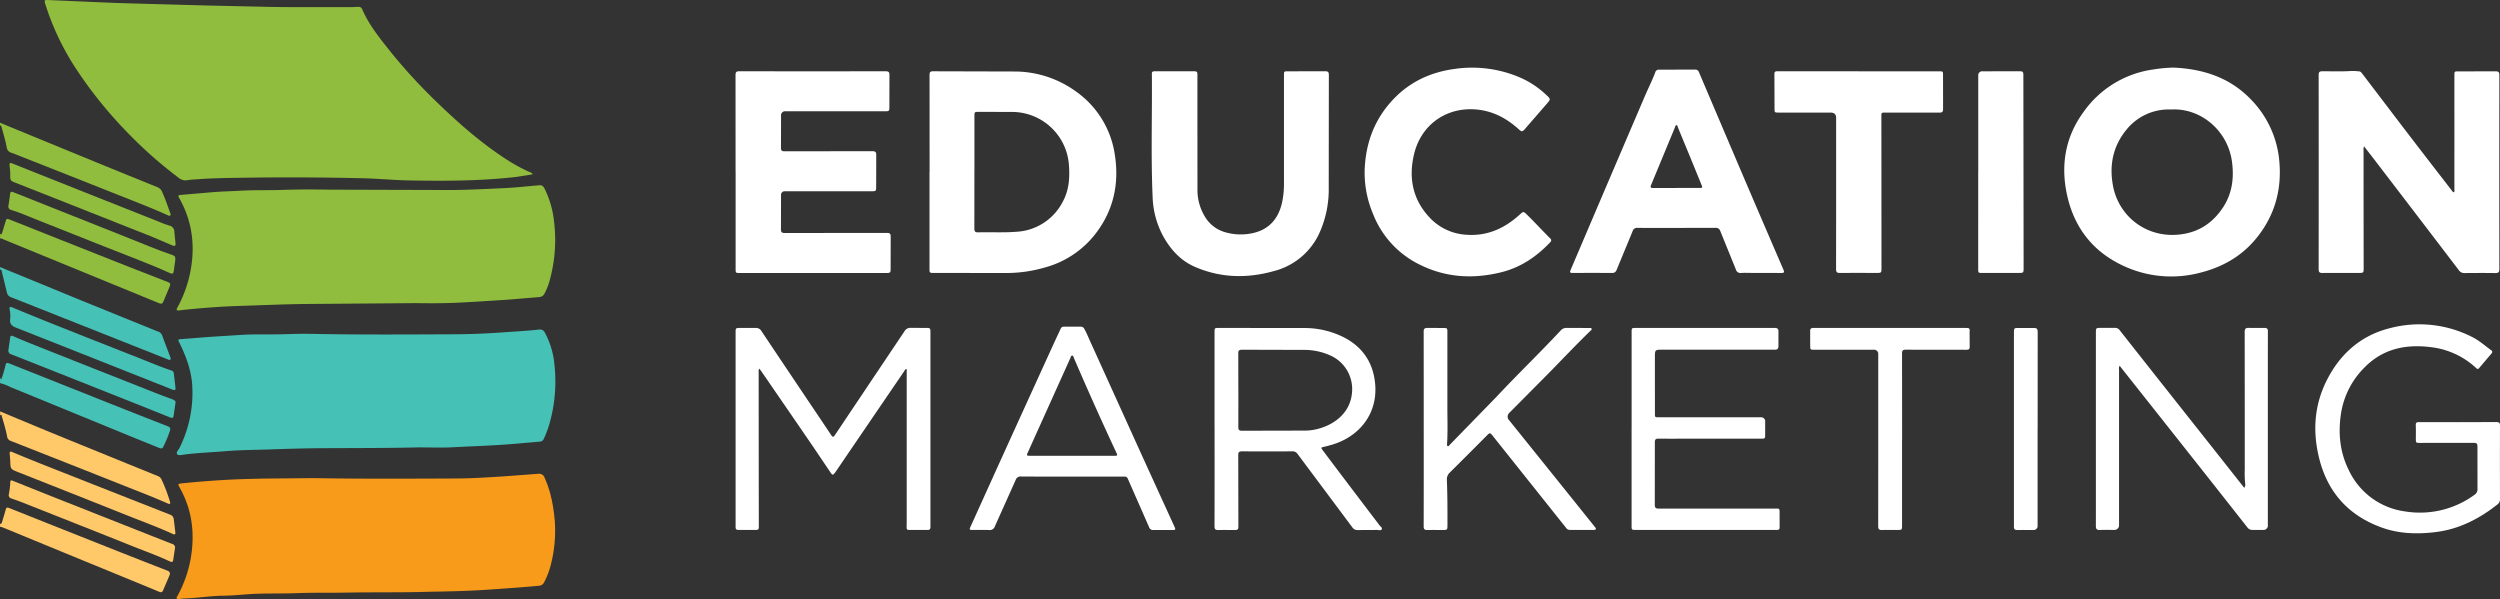 <svg xmlns="http://www.w3.org/2000/svg" width="1035.607" height="248.155" xmlns:v="https://vecta.io/nano"><rect width="100%" height="100%" fill="#333333" stroke="none"/><path d="M.019 110.629l33.95 13.95 31.24 12.68c.824.178 1.519.728 1.88 1.49l3.37 8.96c.12.4.47.93.03 1.27-.4.31-.87-.07-1.28-.23q-28.92-11.46-57.83-22.94l-6.83-2.69c-.917-.311-1.582-1.111-1.72-2.07l-1.95-7.98c-.14-.51-.02-1.32-.87-1.45v-1zm0 45.83l.49.76a48.65 48.65 0 0 0 1.71-5.68c.31-1.32.51-1.42 1.78-.92q21.15 8.415 42.31 16.84 11.565 4.59 23.16 9.11c.92.36 1.25.85.95 1.79a47.7 47.7 0 0 1-2.81 6.78c-.45.91-1.13.62-1.8.35l-10.38-4.2q-25.56-10.47-51.12-20.95c-1.355-.723-2.797-1.271-4.29-1.63v-2.24z" fill="#46c1b6"/><path d="M.019 50.859q19.665 8.085 39.33 16.16 12.885 5.28 25.8 10.49a3.37 3.37 0 0 1 1.93 1.81c1.31 2.83 2.29 5.78 3.35 8.7.14.4.5.9.04 1.26-.36.28-.8-.05-1.16-.21-6.89-3.07-13.93-5.79-20.95-8.57q-19.59-7.77-39.21-15.5c-1.5-.59-2.99-1.22-4.52-1.75-.981-.281-1.7-1.118-1.83-2.13-.5-2.74-1.31-5.4-2.03-8.08-.13-.48-.2-.99-.77-1.19v-1z" fill="#90bd3d"/><path d="M.019 170.409l17 7.08q10.815 4.455 21.65 8.86 13.365 5.445 26.74 10.87a2.7 2.7 0 0 1 1.51 1.4 68.61 68.61 0 0 1 3.52 9.3c.07.23.21.5-.02.69-.3.26-.63.09-.93-.04-5.87-2.62-11.88-4.9-17.85-7.28q-23.595-9.36-47.21-18.65c-.8-.269-1.376-.972-1.48-1.81-.52-2.82-1.38-5.56-2.17-8.31-.08-.27-.03-1.16-.73-.38v-1.74z" fill="#ffc869"/><path d="M.019 96.689c.41.7.65.42.83-.15l1.31-4.28c.53-1.86.5-1.84 2.25-1.15q11.04 4.4 22.08 8.77 13.59 5.385 27.17 10.77 7.98 3.15 15.99 6.23c.85.33 1.03.73.72 1.6l-2.73 6.54c-.36.81-.79.97-1.65.62q-32.1-13.2-64.22-26.33c-.541-.311-1.134-.521-1.75-.62v-1.99z" fill="#90bd3d"/><path d="M.019 216.979c.81.06.78-.63.93-1.09q.75-2.37 1.41-4.77c.22-.8.51-1.04 1.4-.69q22.71 9.06 45.44 18.06 10 3.96 20.04 7.86c1.11.43 1.38.98.95 2.07l-2.65 6.17c-.37.74-.73.91-1.55.57q-15.75-6.51-31.53-12.96-16.68-6.855-33.36-13.73a6.52 6.52 0 0 0-1.08-.25v-1.25z" fill="#ffc869"/><path d="M220.699 72.209l-6.76 1.07c-14.82 1.71-29.71 1.73-44.6 1.46-6.38-.12-12.74-.75-19.12-.9q-23.46-.555-46.91-.25c-7.42.11-14.84.13-22.24.72a26.41 26.41 0 0 0-3.34.32c-1.405.267-2.855-.144-3.91-1.11a181.28 181.28 0 0 1-22.75-20.42 176.34 176.34 0 0 1-19.57-24.61 108.03 108.03 0 0 1-12.77-26.91c-.44-1.43-.33-1.63 1.17-1.57l21.99.96 6.71.27q9.825.3 19.64.56 8.955.255 17.9.49l24.87.55c11.49.23 22.98.06 34.47.12.99 0 1.99-.12 2.98-.12.687-.055 1.329.348 1.58.99 2.65 6.17 6.79 11.38 10.92 16.58 5.899 7.396 12.265 14.407 19.06 20.99 9.04 8.81 18.45 17.2 29.04 24.16a72.24 72.24 0 0 0 10.22 5.67c.571.139 1.074.475 1.42.95z" fill="#90bd3d"/><path d="M174.209 185.309c-13.15.32-27.08.28-41.02.36-7 .04-14.01.24-21.01.49-6.29.22-12.6.22-18.88.75-5.61.47-11.25.66-16.84 1.38-1.05.13-2.53.57-3.09-.16s.62-1.8 1.05-2.7c3.987-8.038 5.781-16.986 5.2-25.94-.4-6.11-2.5-11.72-5.14-17.17-.14-.3-.31-.59-.45-.89-.23-.52-.16-.87.52-.92l12.88-.99 14.01-.88c4.02-.16 8.05-.1 12.07-.12 5.06-.02 10.11-.32 15.17-.22 19.99.41 39.98.26 59.97.18 6.79-.03 13.58-.36 20.36-.84 4.75-.34 9.51-.59 14.25-1.11 1.041-.186 2.072.369 2.49 1.34 2.258 4.225 3.61 8.873 3.97 13.65a63.39 63.39 0 0 1-1.88 23.18c-.635 2.408-1.485 4.754-2.54 7.01-.259.714-.921 1.202-1.68 1.24l-10.89.94c-8.55.71-17.12.97-25.69 1.41-4.01.21-8.05.04-12.86.04z" fill="#46c1b6"/><path d="M177.609 245.139c-11.28.35-22.56.14-33.84.34-6.97.13-13.94-.04-20.9.23-5.47.21-10.95.07-16.42.25-4.68.16-9.34.77-14.02.81-5.37.05-10.65.99-15.99 1.13-.74.02-1.48.18-2.22.22-.35.02-.79.15-1.02-.25-.19-.34.11-.62.26-.9a50.6 50.6 0 0 0 5.53-15.53c1.8-10.33.66-20.25-4.59-29.51-.8-1.42-.7-1.54.94-1.7 8.62-.87 17.25-1.51 25.91-1.78l7.21-.19 21.39-.2c19.78.35 39.57.23 59.35.15 6.46-.03 12.92-.47 19.37-.87l14.37-1.07c1.182-.201 2.327.518 2.66 1.67 2.58 5.63 3.64 11.61 4.2 17.71a56.39 56.39 0 0 1-1.74 18.74 31.72 31.72 0 0 1-2.66 6.83 2.52 2.52 0 0 1-2.27 1.44c-6.85.64-13.71 1.11-20.57 1.58-8.32.58-16.64.77-24.97.89z" fill="#f89b1b"/><path d="M172.149 125.569l-46.23.36c-8.54.11-17.07.5-25.61.76-8.16.24-16.3.84-24.43 1.69-.58.06-1.15.17-1.73.22-.95.09-1.2-.2-.7-1.12a51.81 51.81 0 0 0 5.18-13.83c2.36-10.93 1.28-21.45-4.25-31.34-.77-1.37-.69-1.47.94-1.61l13.25-1.13c3.72-.27 7.45-.37 11.17-.58 5.72-.32 11.45-.12 17.17-.32 6.35-.22 12.69-.22 19.04-.11l49.78.15c7.71 0 15.42-.43 23.12-.78 4.71-.22 9.42-.75 14.12-1.15 1.6-.14 1.96.09 2.78 1.69 2.02 4.198 3.295 8.715 3.77 13.35a62.79 62.79 0 0 1-1.97 24.88 25.93 25.93 0 0 1-1.95 4.84c-.398.89-1.266 1.479-2.24 1.52l-12.51 1.04q-9.615.66-19.23 1.19c-6.01.33-12.02.39-19.47.28z" fill="#90bd3d"/><path d="M72.679 166.939l-.74 5.24c-.13.88-.5 1.14-1.45.75q-14.355-5.775-28.76-11.47-13.41-5.325-26.82-10.64l-10.18-4.01c-.446-.098-.831-.379-1.059-.775a1.63 1.63 0 0 1-.141-1.305l.62-4.43c.18-1.34.33-1.48 1.56-.94 4.97 2.2 10.04 4.15 15.08 6.15q21.09 8.37 42.21 16.7c2.62 1.04 5.25 2.06 7.9 3 1.21.43 2.08.92 1.78 1.72zm-68.73-38.89c-.07-.91.2-1.09 1.08-.73 18.19 7.58 36.59 14.64 54.89 21.93 3.66 1.46 7.3 2.97 11.04 4.21.547.104.966.548 1.04 1.1l.7 6.17c.1 1.17-.71.88-1.34.63l-8.68-3.44q-17.355-6.885-34.71-13.76l-21.41-8.46c-1.67-.65-2.59-1.51-2.36-3.46.163-1.404.075-2.827-.26-4.2z" fill="#46c1b6"/><path d="M72.589 107.889l-.62 4.43c-.13.94-.49 1.3-1.5.84-9.06-4.11-18.41-7.51-27.65-11.2q-14.37-5.745-28.78-11.43c-3.12-1.23-6.19-2.6-9.42-3.56-.413-.077-.771-.33-.982-.693s-.254-.8-.118-1.197c.26-1.59.5-3.19.68-4.8.1-.89.43-1.02 1.22-.7q23.67 9.435 47.37 18.84c6.24 2.48 12.42 5.12 18.78 7.28 1.25.43 1.08 1.27 1.02 2.2z" fill="#90bd3d"/><path d="M72.499 227.039l-.75 4.92c-.13.92-.64.95-1.33.63-4.99-2.38-10.2-4.2-15.31-6.25q-10.62-4.26-21.27-8.47-12.375-4.905-24.76-9.8c-1.43-.56-2.88-1.07-4.32-1.58a1.4 1.4 0 0 1-1.09-1.77 32.66 32.66 0 0 0 .59-4.94c0-1.13.67-.76 1.26-.53l15.02 6.01q20.715 8.205 41.43 16.39l9.27 3.64a1.61 1.61 0 0 1 1.28 1.75z" fill="#ffc869"/><path d="M3.979 68.859c-.05-1.48.09-1.55 1.32-1.07q15.77 6.285 31.54 12.56 14.625 5.805 29.24 11.6c1.331.577 2.693 1.077 4.08 1.5a2.6 2.6 0 0 1 2.07 2.7l.46 4.45c.14 1.27-.19 1.52-1.39 1.01l-9.04-3.83-24.63-9.74q-15.72-6.225-31.46-12.43c-1.8-.71-1.91-.88-1.93-2.85.041-1.302-.047-2.605-.26-3.89z" fill="#90bd3d"/><path d="M72.659 220.749c-.02.63-.39.77-.98.49-6.33-2.92-12.89-5.29-19.35-7.88l-18.84-7.49q-13.005-5.16-26.03-10.31c-3.14-1.25-3.12-1.26-3.21-4.61-.03-1.03-.18-2.06-.24-3.1-.05-.78.3-.92 1-.62 10.78 4.54 21.71 8.7 32.57 13.03l32.76 12.89a2.23 2.23 0 0 1 1.64 1.96l.68 5.64z" fill="#ffc869"/><path d="M979.307 60.63c-.22.499-.296 1.05-.22 1.59q0 24.375.04 48.76c0 2.04-.04 2.08-2.1 2.08-4.99 0-9.98-.03-14.98.02-1.21.01-1.56-.38-1.56-1.56q.045-40.245 0-80.48c0-1.23.42-1.52 1.58-1.52 4.03 0 8.07.15 12.1-.12a27.34 27.34 0 0 1 2.99.15c.68.02 1.02.48 1.38.95l17.12 22.49q9.915 12.945 19.92 25.84c.24.32.41.73.9.84.44-.45.24-1.02.24-1.52q.015-23.445 0-46.89c0-1.69 0-1.69 1.74-1.69l15.35-.02c1.12 0 1.53.31 1.53 1.48q-.045 40.245 0 80.48c0 1.16-.35 1.62-1.57 1.6-4.28-.06-8.57-.04-12.85 0-.919.049-1.798-.382-2.32-1.14q-17.97-23.57-35.99-47.09l-3.29-4.22zM900.347 28c12.1.55 23.07 3.99 31.75 12.86a41.65 41.65 0 0 1 12.11 26.11c1.07 12.27-2.24 23.25-10.3 32.63-5.93 6.89-13.59 11.11-22.35 13.33-11.05 2.962-22.803 1.777-33.04-3.33-12.14-5.97-19.5-15.92-22.31-29.07-2.63-12.32-.62-23.91 6.9-34.16 6.752-9.59 17.175-15.955 28.79-17.58a61.17 61.17 0 0 1 8.47-.79zm-.64 17.36c-.79 0-1.58-.05-2.37 0a22.53 22.53 0 0 0-16.35 8.21c-5.7 6.87-7.32 14.84-5.68 23.47 2.56 13.49 15.45 22.85 30.42 19.64 6.6-1.42 11.57-5.29 15.21-10.86 3.77-5.78 4.54-12.21 3.64-18.87-1.74-12.88-12.88-22.14-24.88-21.6zm-514.63 25.87q0-20.085-.02-40.17c0-1.1.28-1.54 1.47-1.53l33.69.09a43.42 43.42 0 0 1 25.56 8.32 38.89 38.89 0 0 1 16.01 26.02c1.99 12.47-.66 23.94-8.75 33.84a39.49 39.49 0 0 1-20.24 13.01c-5.313 1.552-10.825 2.32-16.36 2.28l-29.45-.03c-1.96 0-1.95 0-1.95-1.9V71.23h.02zm18.56.05h0l-.02 23.39c0 1.16.32 1.62 1.55 1.58 5.28-.15 10.56.18 15.84-.24a22.9 22.9 0 0 0 19.16-12.31c2.65-4.74 3.04-9.98 2.63-15.34-.876-12.384-11.175-21.985-23.59-21.99l-13.61-.03c-1.93 0-1.95 0-1.95 1.91v23.01zm-98.93 0l-.02-40.18c0-1.18.31-1.58 1.53-1.58q30.33.045 60.66 0c1.19 0 1.59.34 1.57 1.54l-.03 13.19c0 1.77-.08 1.85-1.94 1.85h-41.06a1.67 1.67 0 0 0-1.87 1.92l-.03 13.19c-.02 1.18.38 1.47 1.5 1.46l36.32-.04c1.26 0 1.66.34 1.64 1.6l-.03 13.19c0 1.72-.1 1.81-1.86 1.81h-35.82a1.52 1.52 0 0 0-1.73 1.69l-.03 14.06c-.02 1.22.4 1.54 1.58 1.54l42.31-.04c1.21 0 1.58.35 1.57 1.54l-.03 13.31c0 1.62-.14 1.75-1.8 1.75h-60.78c-1.59 0-1.63-.04-1.63-1.72V71.3zm191.32-15.92l.01 23.63c.046 3.669 1.045 7.264 2.9 10.43a14.28 14.28 0 0 0 9.07 6.91c3.511.942 7.195 1.038 10.75.28 6.92-1.46 10.8-5.96 12.32-12.67a37.56 37.56 0 0 0 .8-8.4V31.26c0-1.71 0-1.72 1.74-1.72l15.35-.02c1.14-.01 1.5.34 1.5 1.49l-.05 46.89a43.68 43.68 0 0 1-3.65 18.15 28.42 28.42 0 0 1-18.95 16.21c-11.12 3.13-22.1 2.93-32.81-1.71-5.81-2.51-9.87-6.93-12.95-12.31a36.48 36.48 0 0 1-4.59-16.64c-.74-16.94-.16-33.91-.31-50.86v-.12c-.07-.8.3-1.09 1.09-1.09h16.6c1.23 0 1.17.75 1.17 1.57v24.26h.01zm198.39 39.05c-5.37 0-10.73.03-16.1-.02-.923-.107-1.784.481-2.02 1.38l-6.61 15.98a1.85 1.85 0 0 1-1.97 1.32 1254.36 1254.36 0 0 0-16.23 0c-1.11 0-1.3-.25-.86-1.27l9.95-23.35q10.41-24.375 20.84-48.73c1.4-3.28 3.04-6.45 4.28-9.8a1.48 1.48 0 0 1 1.5-1.07q7.545 0 15.1-.02a1.52 1.52 0 0 1 1.49 1.09q8.955 21.06 17.93 42.12 8.415 19.665 16.9 39.31l.24.58c.35.86.11 1.16-.86 1.15l-12.73-.03c-1.33 0-2.67-.08-3.99.03a1.96 1.96 0 0 1-2.22-1.5l-6.41-15.79c-.251-.94-1.167-1.542-2.13-1.4l-16.1.02zm.16-16.55h0l9.23-.01c1.48 0 1.54-.03.98-1.4q-4.83-11.865-9.73-23.69c-.13-.32-.12-.88-.55-.9-.52-.02-.53.57-.68.92l-9.85 23.78c-.45 1.03-.22 1.32.85 1.31l9.73-.01zm-129.3-6.49c.22-11.79 4.03-22.2 12.36-30.72 6.77-6.93 15.17-10.76 24.75-12.07a50.18 50.18 0 0 1 28.26 3.97 37.23 37.23 0 0 1 9.83 6.73c1.96 1.81 1.94 1.81.13 3.87l-9.06 10.44c-.75.88-1.23 1.05-2.18.18-4.52-4.16-9.67-7.18-15.83-8.17-13.25-2.11-24.78 5.41-27.81 18.41-2.23 9.57-.6 18.43 6.24 25.85 4.044 4.463 9.703 7.127 15.72 7.4 8.9.57 16.1-2.97 22.38-8.85.74-.69 1.15-.75 1.91-.02 3.51 3.37 6.77 6.98 10.22 10.4.69.68.36 1.15-.13 1.67-5.62 5.88-12.13 10.32-20.15 12.31-11.49 2.85-22.71 2.27-33.44-2.97a39.18 39.18 0 0 1-19.67-21.1 43.79 43.79 0 0 1-3.52-17.32zm-250.75 81.34c-.261.443-.35.966-.25 1.47q0 32.1.06 64.19c0 .9-.33 1.17-1.16 1.16a436.82 436.82 0 0 0-7.24 0c-.84 0-1.24-.33-1.22-1.17v-2.61-78.25c0-1.5.11-1.64 1.62-1.65l6.74-.01a2.58 2.58 0 0 1 2.35 1.31q12.315 18.435 24.7 36.81l4.22 6.32c.57.87.94.81 1.5-.03q14.37-21.465 28.77-42.93c.534-1.001 1.608-1.594 2.74-1.51l6.37.04c1.59.01 1.7.11 1.7 1.71v79.62l-.01 1.24c0 .7-.3 1.1-1.04 1.1h-7.86c-.67 0-.98-.31-.95-1l.03-2.36v-63.33c-.71.12-.83.62-1.06.97q-14.175 20.775-28.33 41.57l-.37.5c-.78 1-1.03 1-1.72-.03l-7.24-10.73q-10.77-15.72-21.57-31.41l-.74-.98zm455.45-123.17h33.2c1.71 0 1.71 0 1.71 1.71l.02 13.93c.01 1.17-.39 1.47-1.5 1.47l-22.46-.02c-1.59 0-1.6.03-1.6 1.59q.03 31.53.04 63.06c0 1.63-.14 1.77-1.78 1.77-5.16 0-10.32-.03-15.47.02-1.24.01-1.56-.44-1.56-1.6q.045-31.095.02-62.19v-.37q.06-2.28-2.31-2.28h-21.47c-1.7 0-1.72 0-1.73-1.75l-.05-14.18c-.01-.99.37-1.18 1.24-1.18h13.73 19.97zm159.7 172.54c.386-.557.514-1.253.35-1.91a43.67 43.67 0 0 1-.15-5.72q0-28.485-.03-56.98c0-1.19.35-1.66 1.55-1.64l6.74.01c.95 0 1.33.4 1.32 1.36l-.02 7.96v72.28a1.83 1.83 0 0 1-.502 1.548 1.82 1.82 0 0 1-1.538.532c-1.41 0-2.83-.02-4.24.01a2.55 2.55 0 0 1-2.23-1.1q-8.925-11.355-17.88-22.69-17.265-21.84-34.55-43.65c-.13-.16-.24-.34-.43-.6a2.11 2.11 0 0 0-.27 1.53v64.32a1.94 1.94 0 0 1-2.21 2.17c-1.91.01-3.83-.05-5.74.03-1.28.06-1.67-.47-1.65-1.68l.01-8.71v-71.54c0-1.64.13-1.78 1.76-1.79l6.12-.01c.793-.028 1.547.348 2 1q16.26 20.64 32.58 41.23 9.315 11.775 18.61 23.54l.4.47zm-426.56-24.42v-40.05c0-1.71.03-1.77 1.73-1.77l35.19.04c6.022-.063 11.965 1.377 17.29 4.19 7.68 4.21 11.71 10.77 12.36 19.46.91 12.1-6.85 21.81-18.86 24.95-.88.23-1.76.51-2.66.67s-.92.48-.42 1.13l6.29 8.36q8.49 11.22 17.01 22.42c.105.127.202.26.29.4.36.61 1.41 1.04 1.03 1.8-.32.64-1.3.26-1.98.27l-7.99.04a2.42 2.42 0 0 1-2.2-1.12l-22.71-30.43c-.459-.699-1.256-1.099-2.09-1.05q-10.485.045-20.97 0c-1.17 0-1.49.4-1.49 1.52l.05 29.11c0 1.88-.05 1.94-1.97 1.95-2.12.01-4.25-.05-6.36.02-1.22.04-1.56-.43-1.55-1.6q.045-20.145.02-40.3h0zm9.87-16.06h0l-.02 15.3c-.01 1.11.28 1.53 1.46 1.53l26.21-.06a20.6 20.6 0 0 0 4.57-.53c7.57-1.74 13.86-6.77 14.78-14.54a15.27 15.27 0 0 0-8.08-15.66 26.2 26.2 0 0 0-11.81-2.7l-25.59-.07c-1.2 0-1.58.35-1.56 1.55l.02 15.18zm505.13 13.26l15.98-.02c1.11 0 1.52.29 1.51 1.46q-.06 15.24 0 30.48a2.61 2.61 0 0 1-1.11 2.22c-7.5 5.93-15.84 10.19-25.4 11.39-7.59.95-15.21.78-22.54-1.88-13.77-5-22.4-14.63-25.89-28.79-2.73-11.09-2.01-21.91 3.19-32.2 5.48-10.84 13.95-18.43 25.81-21.49 11.538-3.131 23.828-1.848 34.47 3.6 2.88 1.45 5.28 3.6 7.86 5.49a.77.77 0 0 1 .4.603c.025.255-.081.505-.28.667l-5.15 6.08c-.45.54-.76.44-1.21.02-5.207-4.871-11.852-7.923-18.94-8.7-10.35-1.28-19.76.72-27.3 8.4a34.23 34.23 0 0 0-9.75 18.96c-1.26 8.11-.54 16.06 3.17 23.53 4.334 9.332 13.131 15.807 23.33 17.17 10.157 1.663 20.556-.835 28.85-6.93a2.65 2.65 0 0 0 1.16-2.43l-.01-17.54c0-1.14-.33-1.51-1.48-1.5l-22.22.02c-1.8 0-1.82-.02-1.82-1.79 0-1.82.06-3.65-.03-5.47-.05-1.05.29-1.36 1.32-1.35l16.1.02zm-342.23 2.93v-40.18c0-1.72.01-1.76 1.73-1.76q28.77 0 57.54-.01c1.11 0 1.59.36 1.55 1.52v5.97c.03 1.11-.39 1.52-1.54 1.52q-23.145-.03-46.3 0c-3.32 0-3.34 0-3.34 3.24q0 11.565.01 23.14c0 1.63.01 1.63 1.69 1.63h42.06a1.69 1.69 0 0 1 1.92 1.91v5.35c0 1.52-.09 1.6-1.64 1.6h-30.33c-4.08 0-8.15.04-12.23-.02-1.15-.02-1.5.37-1.5 1.5l-.02 25.87c0 1.27.39 1.62 1.64 1.62l47.8-.02c.42 0 .83.02 1.25 0 .68-.03 1 .28 1 .96l.02 6.84c.046.295-.055.594-.27.801s-.517.296-.81.239h-58.41c-1.83 0-1.83 0-1.83-1.82v-39.93zm-86.12-.18q0-20.145-.02-40.3c0-1.1.41-1.48 1.45-1.47l6.74.02c1.54.01 1.63.12 1.63 1.64v30.73c-.02 5.18.2 10.36-.13 15.54-.02.37-.1.85.27 1.02.42.19.62-.31.86-.56l19.47-19.99c8.65-9.26 17.79-18.04 26.43-27.3a3.09 3.09 0 0 1 2.4-1.11l9.49.04c.36 0 .84-.11.97.34.12.41-.31.63-.57.89-5.78 5.61-11.32 11.47-16.95 17.22l-16.5 16.62c-.471.388-.753.959-.776 1.568s.216 1.2.656 1.622q8.67 10.77 17.33 21.54 9.12 11.355 18.24 22.72c.18.23.41.43.29.76s-.43.37-.73.37q-5.055 0-10.11-.01a1.87 1.87 0 0 1-1.46-.83q-8.76-11.01-17.54-22.01l-13.19-16.55c-.63-.8-1.04-.79-1.74-.07q-7.8 7.875-15.68 15.68a3.8 3.8 0 0 0-1.24 3.08c.25 6.26.26 12.52.24 18.78 0 1.89-.08 1.96-1.97 1.96-2.12 0-4.24-.04-6.37.01-1.13.03-1.52-.37-1.51-1.52q.045-20.22.02-40.43zm-108.05 41.93c-1.33 0-2.66-.02-3.99 0a1.61 1.61 0 0 1-1.7-1.12l-8.86-20.15c-.38-.86-1-.85-1.72-.85h-24.09c-6.11 0-12.23.02-18.34-.03a2.09 2.09 0 0 0-2.27 1.4l-8.6 19.18c-.306 1.062-1.345 1.739-2.44 1.59-2.28-.1-4.57-.02-6.86-.04-1.25 0-1.35-.16-.84-1.28q5.97-13.2 11.95-26.4 11.5-25.3 23.05-50.6l2.37-5.07a1.35 1.35 0 0 1 1.38-.85h6.99a1.53 1.53 0 0 1 1.44.97c.93 1.63 1.62 3.36 2.39 5.06q10.95 24.135 21.89 48.26l13.02 28.51c.59 1.3.5 1.42-.88 1.43h-3.87zm-37.53-30.74h17.21c1.62 0 1.64-.01.98-1.43q-9.075-19.44-17.55-39.14c-.16-.36-.21-.92-.7-.92s-.54.56-.7.92l-17.63 39.1c-.63 1.34-.55 1.47.93 1.47zm375.29-117.49V31.39a1.65 1.65 0 0 1 .472-1.393c.367-.364.886-.533 1.398-.457l15.35-.02c1.09 0 1.46.22 1.47 1.45l.1 80.08c0 1.95-.06 2.01-2.05 2.01h-15.1c-1.62 0-1.66-.05-1.66-1.7V71.32h0zm-31.57 110.85v35.32c0 2.04-.02 2.05-2.07 2.05-2.08 0-4.16-.05-6.24.02-1.2.04-1.58-.38-1.57-1.58l.02-28.11v-43.04a1.74 1.74 0 0 0-1.99-1.94h-24.46c-1.7 0-1.73-.03-1.73-1.75l-.02-5.97c-.03-.93.36-1.3 1.22-1.31l1-.02h61.15c3.28 0 2.63.05 2.68 2.7l.03 4.97c.07 1.15-.39 1.4-1.44 1.39-8.32-.03-16.64.01-24.96-.04-1.26 0-1.63.33-1.62 1.6l.03 35.7h0zm56.15-4.43v39.92a1.66 1.66 0 0 1-.453 1.41c-.364.373-.881.555-1.397.49-2.2 0-4.41-.03-6.61 0-.96.02-1.35-.38-1.34-1.33v-6.71-73.86c0-1.64.13-1.79 1.76-1.79h6.49c1.16-.02 1.59.39 1.59 1.6l-.02 40.29h0z" fill="#fff"/></svg>